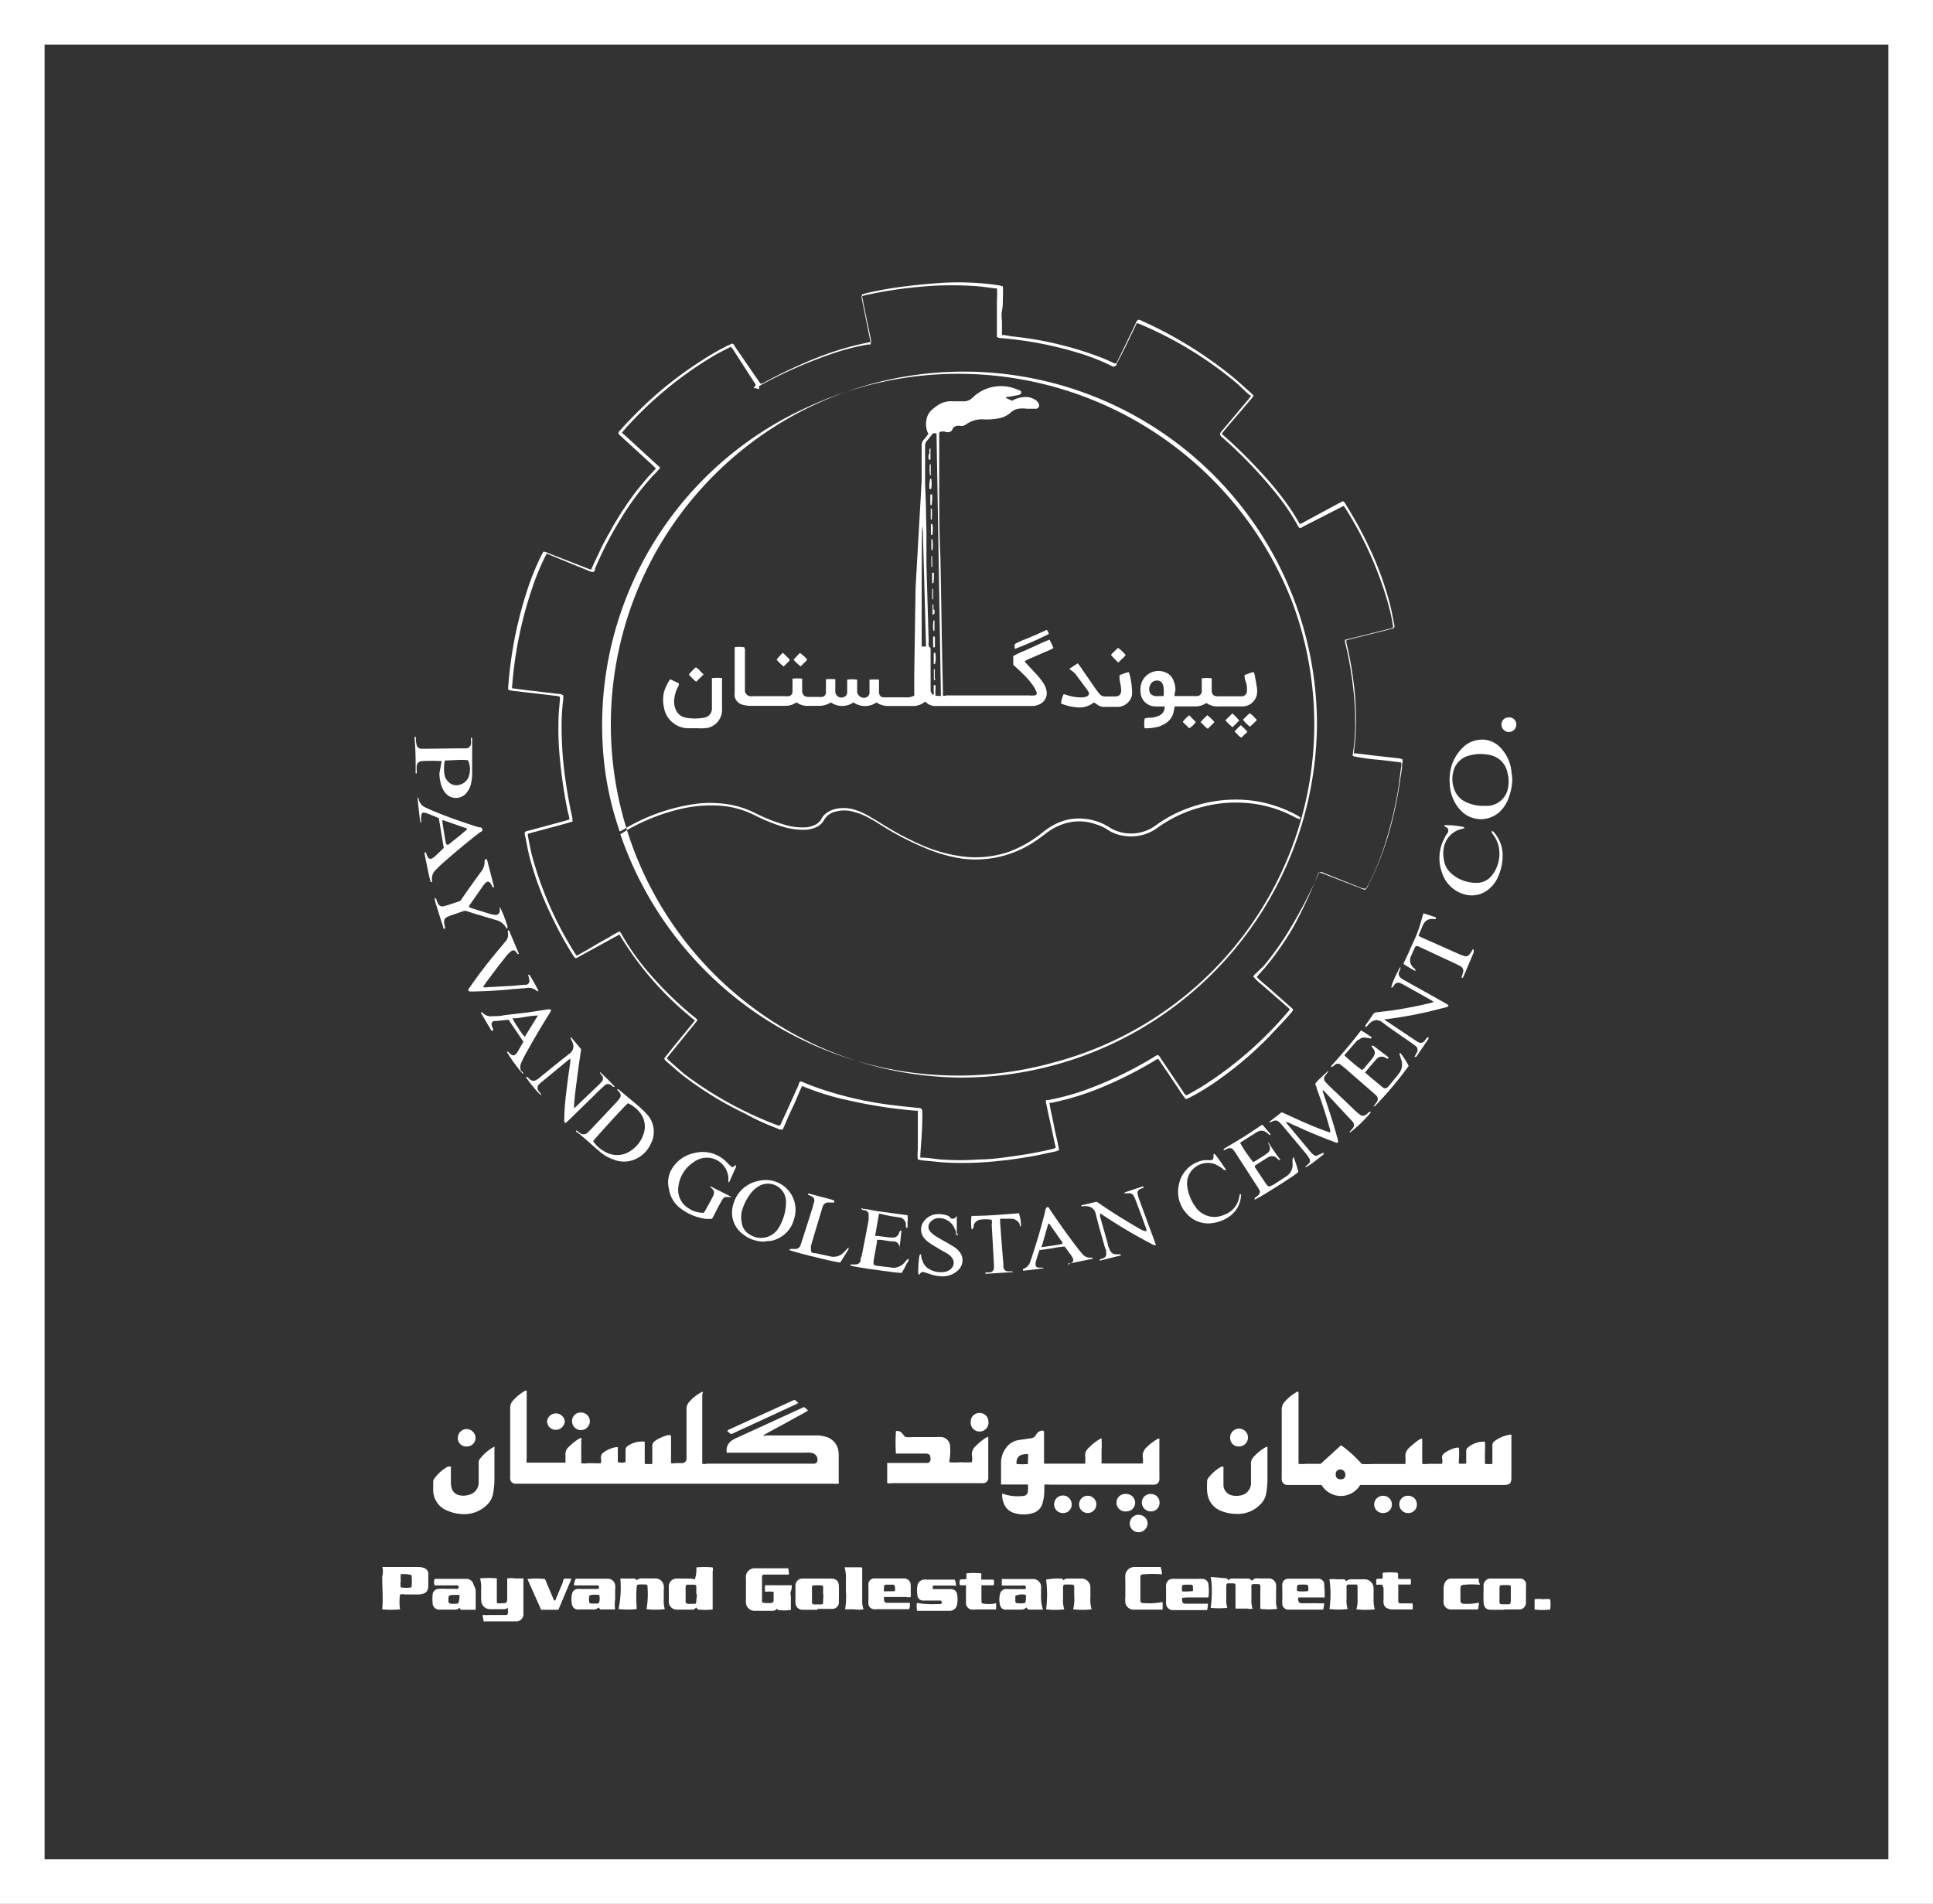 <svg xmlns="http://www.w3.org/2000/svg" viewBox="0 0 130.03 128.1"><rect x="0" y="0" width="130.03" height="128.1" fill="#333333" stroke="none"/><defs><style>.cls-1{fill:none;stroke:#fff;stroke-miterlimit:10;stroke-width:3px;}.cls-2{fill:#fff;}</style></defs><title>Asset 22</title><g id="Layer_2" data-name="Layer 2"><g id="Layer_1-2" data-name="Layer 1"><rect class="cls-1" x="1.5" y="1.5" width="127.03" height="125.1"/><path class="cls-2" d="M48.89,97.74a.79.79,0,0,1,.31-.8,2.22,2.22,0,0,1,.43-.23L53.36,95l.72-.33a.88.88,0,0,1,.27.24c-.34.21-.68.38-1,.56l-1,.55c-.34.18-.69.36-1,.56.06.08.13,0,.19,0h3.2a2.3,2.3,0,0,1,.74.07,1.17,1.17,0,0,1,.88.8,1.76,1.76,0,0,1,.06.39v1.91a.45.45,0,0,1,0,.08l-.15,0a1.77,1.77,0,0,1-.23,0H35c-.11,0-.23,0-.34,0a.35.35,0,0,1-.34-.32,2.09,2.09,0,0,1,0-.25v-4.5a.7.7,0,0,1,.2-.54,3.34,3.34,0,0,1,.74-.61l.12-.06c.08.06.05.13.05.19,0,.54,0,1.09,0,1.63v2.73a.81.81,0,0,0,0,.31l.14,0c.55,0,2.25,0,2.47,0a.8.8,0,0,0,0-.15c0-.12,0-.23,0-.34a.65.65,0,0,1,.21-.56,4,4,0,0,1,.76-.6l.09,0c.07,0,0,.11,0,.16,0,.41,0,.83,0,1.24,0,.09,0,.18,0,.29a1.59,1.59,0,0,0,.43,0h.46a3.17,3.17,0,0,0,.43,0,.93.93,0,0,0,0-.37.39.39,0,0,1,.16-.34,1.91,1.91,0,0,1,.85-.37h.13c0,.35,0,.7,0,1a.78.78,0,0,0,.52,0,1.13,1.13,0,0,0,0-.18v-.62a.31.31,0,0,1,.08-.23A1.65,1.65,0,0,1,43.37,97c0,.49,0,1,0,1.49a1.74,1.74,0,0,0,.51,0c0-.07,0-.14,0-.2,0-.32,0-.64,0-1A.37.37,0,0,1,44,97a1.91,1.91,0,0,1,.52-.3,1.37,1.37,0,0,1,.56-.15c.08.06.06.14.06.21v1.4c0,.1,0,.19,0,.28a.74.74,0,0,0,.32,0h.43a.29.29,0,0,0,.29-.29V98c0-1,0-2.1,0-3.15a.73.73,0,0,1,.21-.56,3.18,3.18,0,0,1,.7-.57l.15-.08c.08.06,0,.13,0,.19v4.36c0,.1,0,.2,0,.29a.48.48,0,0,0,.3,0h7.23a.23.23,0,0,0,.21-.16.46.46,0,0,0-.22-.51,1,1,0,0,0-.24-.07,2.68,2.68,0,0,0-.4,0H48.89Z"/><path class="cls-2" d="M54,73c-.18.32-.3.65-.45,1s-.31.67-.46,1-.28.66-.44,1a.63.63,0,0,1-.35-.07c-.74-.28-1.46-.6-2.17-1a23.09,23.09,0,0,1-4.19-2.57c-.37-.29-.72-.61-1.08-.92a.43.43,0,0,1-.18-.23c.67-.85,1.37-1.69,2.07-2.55a21.41,21.41,0,0,1-5.08-5.78l-.21.11L39,64.34a.72.72,0,0,1-.28.13c-.11-.06-.14-.16-.2-.24A25.4,25.4,0,0,1,37,61.42a21.1,21.1,0,0,1-1.4-3.85c-.12-.48-.2-1-.3-1.44a.57.57,0,0,1,0-.13.43.43,0,0,1,.26-.11l2.48-.67.26-.08c0-.21-.08-.4-.12-.59a32.79,32.79,0,0,1-.51-3.42,19.87,19.87,0,0,1-.1-2.67c0-.46.06-.91.09-1.37a1.41,1.41,0,0,0,0-.21l-.16-.05-3-.35a.89.89,0,0,1-.31-.08.79.79,0,0,1,0-.22,27.13,27.13,0,0,1,1.24-6.36,17.24,17.24,0,0,1,1-2.48l.12-.22,0,0a.49.49,0,0,1,.29.08l2.57,1,.35.13c.13-.28.25-.55.38-.82l.39-.82c.14-.26.28-.53.43-.79s.29-.53.45-.79.3-.5.46-.74.33-.5.51-.75.35-.49.54-.72.38-.47.58-.7.41-.44.62-.68l-.2-.2-2.13-1.95-.19-.19c0-.12.06-.17.12-.23.48-.55,1-1.07,1.51-1.57a25.46,25.46,0,0,1,4-3.14,16.5,16.5,0,0,1,1.74-1l.28-.12c.12,0,.15.15.21.23L51,25.59l.16.23a.68.68,0,0,0,.29-.11A32.9,32.9,0,0,1,55,24.05a20.16,20.16,0,0,1,3.13-.95l.48-.1,0,0c-.09-.52-.21-1.05-.32-1.58s-.22-1.06-.32-1.6l.24-.08a25,25,0,0,1,2.56-.46c.64-.08,1.28-.15,1.93-.2A20.17,20.17,0,0,1,64.79,19a19.58,19.58,0,0,1,2,.14l.48.07.19.06a7.4,7.4,0,0,1,0,.82c0,.27,0,.54-.06.82s0,.54,0,.81,0,.54,0,.82c.22,0,.44.06.65.09a23.29,23.29,0,0,1,6.11,1.46c.28.11.54.24.81.36l.12,0c.05-.09.09-.17.13-.26.4-.81.79-1.62,1.18-2.44a.49.49,0,0,1,.15-.23.51.51,0,0,1,.29.08A27.7,27.7,0,0,1,83,25.42c.39.33.76.68,1.13,1a2,2,0,0,1,.2.21,5.43,5.43,0,0,1-.42.51l-.42.5-.44.51-.43.5-.41.49c0,.12.11.16.17.22a33.54,33.54,0,0,1,2.4,2.37,21.54,21.54,0,0,1,1.67,2,13.59,13.59,0,0,1,.88,1.35l.1.17a.47.47,0,0,0,.26-.11l2.41-1.3c.08,0,.15-.11.25-.11a.53.53,0,0,1,.2.25,26.59,26.59,0,0,1,1.47,2.67,21.63,21.63,0,0,1,1.48,4c.12.47.2.95.3,1.43a.57.57,0,0,1,0,.13.39.39,0,0,1-.26.12l-2.68.67-.29.08c0,.06,0,.11,0,.16a24.16,24.16,0,0,1,.46,2.49,19.4,19.4,0,0,1,.17,3.32c0,.54-.08,1.08-.13,1.64l.17,0,1.22.15,1.62.18.24.05a.42.42,0,0,1,0,.31c0,.34-.07.69-.12,1a27,27,0,0,1-.67,3.31,19.46,19.46,0,0,1-1.5,3.88c0,.1-.11.19-.16.28a.4.4,0,0,1-.29-.07l-2.58-1-.23-.09c-.11,0-.12.15-.16.24A29.88,29.88,0,0,1,87,62.38a19.62,19.62,0,0,1-1.86,2.67c-.16.19-.32.37-.49.55l-.11.14c.26.27.54.48.81.72s.55.49.83.73l.79.7a.29.29,0,0,1-.11.24c-.46.56-1,1.08-1.46,1.59a24.71,24.71,0,0,1-3.8,3.19,15.28,15.28,0,0,1-1.56.93l-.26.12a4.88,4.88,0,0,1-.48-.67l-.46-.68c-.15-.23-.3-.46-.46-.68l-.46-.68a.61.61,0,0,0-.28.13,26.92,26.92,0,0,1-3.43,1.74,18.45,18.45,0,0,1-3.48,1.08l-.14,0c.09.55.22,1.07.32,1.6s.24,1,.33,1.58a.77.77,0,0,1-.19.08c-.62.13-1.24.28-1.87.38s-1.3.21-2,.27a21.21,21.21,0,0,1-3.82.09l-1.34-.13-.28-.06a2.81,2.81,0,0,1,0-.65c0-.22,0-.44,0-.65s0-.45,0-.67,0-.44,0-.65l0-.66-.17,0a32.4,32.4,0,0,1-4.38-.67,17.76,17.76,0,0,1-3.25-1ZM91.9,59.78l.14-.26a17.29,17.29,0,0,0,1.24-3.1,26.3,26.3,0,0,0,.8-3.49c.06-.43.11-.87.17-1.31a.59.59,0,0,0,0-.32c-.54-.07-1.09-.14-1.63-.19A12.41,12.41,0,0,1,91,50.87a.08.08,0,0,1,0,0,.66.66,0,0,1,0-.14,13.13,13.13,0,0,0,.16-1.88c0-.57,0-1.14-.05-1.71s-.12-1.23-.22-1.85a18.3,18.3,0,0,0-.41-2.06,1.07,1.07,0,0,1,0-.18l.65-.16,2.32-.58a.43.43,0,0,0,.27-.11,14,14,0,0,0-.3-1.43,24.42,24.42,0,0,0-2.95-6.62.87.87,0,0,0-.09-.11l-.29.15L87.7,35.41c-.09.05-.17.13-.3.11l-.09-.14a14.67,14.67,0,0,0-1.49-2.2,30.73,30.73,0,0,0-3.43-3.6l-.26-.23a.2.2,0,0,1,0-.28,1.46,1.46,0,0,1,.16-.19l1.68-2,.19-.25L84,26.54l-.74-.7a25.54,25.54,0,0,0-6.62-4.05l-.17-.05c-.12.26-.23.49-.35.73-.32.68-.65,1.35-1,2,0,.08-.06.17-.16.19l-.1,0a14.67,14.67,0,0,0-2.3-.91,24.55,24.55,0,0,0-5.23-1,.37.37,0,0,1-.27-.09c0-.25,0-.52,0-.79s0-.54,0-.81,0-.57,0-.85a5.43,5.43,0,0,0,0-.81l-.12,0c-.45-.05-.89-.12-1.34-.15a22.51,22.51,0,0,0-3.85.06,27.24,27.24,0,0,0-3.24.49,2.4,2.4,0,0,0-.57.15c.05.23.09.46.14.69.16.77.31,1.54.47,2.32a.22.22,0,0,1,0,.22l-.16,0a15.19,15.19,0,0,0-2.21.55,31.26,31.26,0,0,0-4.93,2.14l-.19.11,0,.2c-.12,0-.19-.09-.29-.06s-.07-.05,0-.1a.2.2,0,0,1,.06-.09s0-.05,0-.06l-1.56-2.42-.1-.11-.16.07c-.37.19-.73.37-1.08.58a25.44,25.44,0,0,0-6,5l-.09.13.22.19,2.18,2c.06.05.15.09.15.2l-.11.12c-.15.17-.31.33-.46.49a18.74,18.74,0,0,0-2.07,2.8,25,25,0,0,0-1.72,3.33c0,.08,0,.19-.15.24a1,1,0,0,1-.32-.1L37,37.34l-.22-.09-.14.26a16.46,16.46,0,0,0-.82,2,26.81,26.81,0,0,0-1.37,6.68.51.51,0,0,0,0,.13l.09,0,1,.13,2.05.24a.49.49,0,0,1,.3.1,2.65,2.65,0,0,1,0,.27,13.29,13.29,0,0,0-.11,1.54,25,25,0,0,0,.16,3.12,33.94,33.94,0,0,0,.57,3.35c0,.07,0,.13,0,.21-1,.29-2,.54-3,.82a.55.55,0,0,0,0,.13c.09.46.17.92.29,1.38a24,24,0,0,0,2.89,6.55,1.34,1.34,0,0,0,.11.14l.73-.41.71-.42.72-.4a7.14,7.14,0,0,1,.71-.4s0,0,.06.05l.06.09a15.56,15.56,0,0,0,1.85,2.63,23.67,23.67,0,0,0,3.08,3c.07.06.17.1.19.22L44.85,71.2l.14.15c.35.3.68.6,1,.88a25,25,0,0,0,6.34,3.49l.14,0a1.09,1.09,0,0,0,.08-.15l.39-.85.8-1.77c0-.07,0-.16.16-.19.3.13.61.26.92.37a24,24,0,0,0,5.35,1.24c.55.07,1.1.12,1.65.18a.2.2,0,0,1,.22.23,5.68,5.68,0,0,1,0,.59c0,.79-.09,1.58-.13,2.36,0,0,0,.11,0,.16l.13,0c.41,0,.83.09,1.25.12a17,17,0,0,0,2.57,0c.84,0,1.69-.13,2.53-.25s1.63-.27,2.44-.46l.18-.07c0-.13-.05-.24-.07-.35-.19-.9-.39-1.8-.58-2.7a.85.85,0,0,1,0-.16l.12,0a16.24,16.24,0,0,0,2.9-.82,25.63,25.63,0,0,0,4.24-2.08.87.87,0,0,1,.27-.14c.11.06.14.16.2.24l1.5,2.23a.79.79,0,0,0,.2.25l.15-.07c.29-.16.58-.32.86-.49A25.33,25.33,0,0,0,86.7,68a.44.44,0,0,0,.06-.1l-.62-.55-.62-.54-.62-.54a4,4,0,0,1-.6-.57s.08-.11.12-.15L85,65a19.85,19.85,0,0,0,1.88-2.68,32.74,32.74,0,0,0,1.75-3.38.61.61,0,0,1,.15-.27.5.5,0,0,1,.3.08l2.52,1A.58.58,0,0,0,91.9,59.78Z"/><path class="cls-2" d="M91.5,99.91a1.51,1.51,0,0,1-2.6,0H86.82a1.33,1.33,0,0,1-.2,0,.37.37,0,0,1-.4-.38,1.62,1.62,0,0,1,0-.22c0-1.49,0-3,0-4.45a.77.77,0,0,1,.21-.56,3.23,3.23,0,0,1,.85-.67c.09,0,.07.1.07.15v4.39c0,.11,0,.21,0,.32a2.05,2.05,0,0,0,.49,0h1l1.37-1.25h0A7.76,7.76,0,0,1,91.6,98.5a5.88,5.88,0,0,0,.73,0h1.46c.24,0,.49,0,.75,0a1.28,1.28,0,0,0,0-.17.88.88,0,0,0,0-.28.72.72,0,0,1,.27-.65,4.32,4.32,0,0,1,.66-.54.61.61,0,0,0,.14-.07c.08,0,.06.11.06.16V98.2c0,.09,0,.18,0,.29a1.59,1.59,0,0,0,.43,0H97a.7.7,0,0,0,0-.4.37.37,0,0,1,.15-.31,2.1,2.1,0,0,1,.85-.38h.13c.06.36,0,.72,0,1.07a2.1,2.1,0,0,0,.5,0,1.62,1.62,0,0,0,0-.2c0-.2,0-.41,0-.62a.34.34,0,0,1,.08-.23A1.65,1.65,0,0,1,99.89,97a6.26,6.26,0,0,1,0,.75c0,.24,0,.48,0,.74a1.68,1.68,0,0,0,.5,0,1.36,1.36,0,0,0,0-.2c0-.32,0-.63,0-1a.35.35,0,0,1,.16-.34,2.43,2.43,0,0,1,1-.42.47.47,0,0,1,.12,0,1.79,1.79,0,0,1,0,.23V99.4c0,.41-.11.51-.53.51H91.5Zm-1-.69a.34.34,0,0,0-.33-.35.3.3,0,0,0-.32.32c0,.23.11.34.33.34A.28.28,0,0,0,90.5,99.22Z"/><path class="cls-2" d="M70.23,96.3c0,.18,0,.36,0,.54v1.64l.13,0h2.52l.12,0a.59.59,0,0,0,0-.13A1.29,1.29,0,0,0,73,98a.65.65,0,0,1,.23-.58,3.66,3.66,0,0,1,.72-.58,1.07,1.07,0,0,1,.15-.07,8.36,8.36,0,0,1,0,.86c0,.28,0,.56,0,.84l.19,0c.91,0,2.31,0,2.58,0a1.12,1.12,0,0,0,0-.41.79.79,0,0,1,.28-.7,3.76,3.76,0,0,1,.67-.52.67.67,0,0,1,.17-.06c0,.09,0,.17,0,.24v2.33a1.27,1.27,0,0,1,0,.2.35.35,0,0,1-.35.34,2.81,2.81,0,0,1-.29,0H70.61a1.48,1.48,0,0,0-.36,0,1.79,1.79,0,0,1,0,.23c0,.3,0,.61-.1.92a.94.94,0,0,1-.73.78,2.13,2.13,0,0,1-1.12,0,1.06,1.06,0,0,1-.79-.71,1.32,1.32,0,0,1-.09-.62h0a3.07,3.07,0,0,0,1.41.16.31.31,0,0,0,.31-.31,1.44,1.44,0,0,0,0-.46l-.2,0h-1.6a.6.6,0,0,1,0-.12c0-.45,0-.9,0-1.35a1.65,1.65,0,0,1,.34-1,1.26,1.26,0,0,1,.85-.52l.74-.11a.47.47,0,0,0,.42-.24.53.53,0,0,1,.45-.29Zm-1.07,1.53c-.57,0-.81.18-.78.67a4,4,0,0,0,.77,0c0-.06,0-.1,0-.15S69.16,98,69.16,97.83Z"/><path class="cls-2" d="M60.27,97.85a11.44,11.44,0,0,1,0-1.56.4.4,0,0,1,.4.13c.1.09.15.24.28.27a1.8,1.8,0,0,0,.4,0l1.6,0a2.84,2.84,0,0,1,.42,0,.65.65,0,0,1,.54.61,4,4,0,0,1-.06,1.08,3.84,3.84,0,0,0,.76,0,5,5,0,0,0,.77,0,1.44,1.44,0,0,0,0-.46.72.72,0,0,1,.25-.62,4.05,4.05,0,0,1,.68-.56l.17-.08c0,.07,0,.11,0,.15v2.51a.25.25,0,0,1,0,.08.35.35,0,0,1-.39.39,1.62,1.62,0,0,1-.22,0H60a.88.88,0,0,1-.32,0s0-.07,0-.11c0-.38,0-.77,0-1.15a.26.26,0,0,1,0-.1h2.7a.22.22,0,0,0,.21-.17.59.59,0,0,0,0-.13c0-.21-.06-.3-.27-.33l-.31,0H60.27Z"/><path class="cls-2" d="M30.33,98.67a1.34,1.34,0,0,1,0,.2c0,.29,0,.58,0,.87a1.4,1.4,0,0,0,.06.41.67.67,0,0,0,.42.43,1.23,1.23,0,0,0,.71,0,.85.85,0,0,0,.68-.8c0-.1,0-.2,0-.31V98.43a.36.36,0,0,1,.06-.24,3,3,0,0,1,1-.86.48.48,0,0,1,0,.15c0,.69,0,1.39,0,2.08a5.62,5.62,0,0,1-.09.92,1.39,1.39,0,0,1-.44.8,2.19,2.19,0,0,1-1.67.59,2.87,2.87,0,0,1-.92-.21,1.49,1.49,0,0,1-1-1.38c0-.18,0-.37,0-.56a.41.41,0,0,1,.09-.26,2.79,2.79,0,0,1,.89-.78Z"/><path class="cls-2" d="M82.3,98.67v.9c0,.12,0,.24,0,.36a.73.73,0,0,0,.61.69,1.25,1.25,0,0,0,.51,0,.84.84,0,0,0,.73-.76,2.46,2.46,0,0,0,0-.28c0-.36,0-.73,0-1.09a.59.59,0,0,1,.16-.44,3.07,3.07,0,0,1,.78-.65l.11-.06c.08,0,.06.08.06.13q0,1.06,0,2.13a6,6,0,0,1-.08.84,1.35,1.35,0,0,1-.43.81,2.08,2.08,0,0,1-1.51.61,2.86,2.86,0,0,1-1.12-.21,1.45,1.45,0,0,1-.83-.87,1.86,1.86,0,0,1-.09-.47,5.81,5.81,0,0,1,0-.59.39.39,0,0,1,.09-.29,2.85,2.85,0,0,1,.87-.75S82.23,98.68,82.3,98.67Z"/><path class="cls-2" d="M89.05,77.55c0,.15-.09.18-.15.23-.7.56-1,.74-1.08.76v0c0-.06,0-.08.07-.11a1.53,1.53,0,0,0,.18-.18.27.27,0,0,0,0-.32l-.17-.25-1.67-2-.06-.06c-.24-.27-.35-.29-.69-.12,0,0-.08,0-.12,0a.07.07,0,0,1,0,0l.86-.67c1.07.49,2.14,1,3.26,1.37,0-.08,0-.12,0-.16-.27-1-.57-1.89-.91-2.81,0-.1-.07-.2-.1-.3a1.85,1.85,0,0,1,.38-.41c.13-.14.27-.26.42-.4s.07,0,0,.09a1.24,1.24,0,0,0-.14.18.3.3,0,0,0,0,.37l.19.21,1.93,1.84.22.18a.32.32,0,0,0,.42,0c.07,0,.12-.11.19-.17l.15,0c-.08.1-.12.16-.17.21a9.24,9.24,0,0,1-1.23,1.16c-.05,0-.05,0,0-.09a1.81,1.81,0,0,0,.18-.21.3.3,0,0,0,0-.39,1.22,1.22,0,0,0-.15-.17L89.1,73.44l-.13-.1a.81.81,0,0,0,.07.27c.33,1,.64,1.91.9,2.88a2.68,2.68,0,0,1,.07.27c0,.09,0,.15-.13.12l-.21-.08c-1-.37-1.94-.78-2.89-1.22a.71.71,0,0,0-.29-.09l.13.17,1.5,1.8a2.72,2.72,0,0,0,.24.24.27.27,0,0,0,.34,0Z"/><path class="cls-2" d="M101.73,52.41a3.92,3.92,0,0,1-.26,1.32,2.53,2.53,0,0,1-.47.77,1.86,1.86,0,0,1-2.59.17,2.48,2.48,0,0,1-.43-.49,2.83,2.83,0,0,1-.46-1.46,3.38,3.38,0,0,1,.11-1.14,2.86,2.86,0,0,1,.78-1.29,1.75,1.75,0,0,1,.94-.49,1.68,1.68,0,0,1,1.58.5,2.69,2.69,0,0,1,.7,1.33C101.68,51.89,101.7,52.15,101.73,52.41Zm-1.88,1.81.26,0a1.46,1.46,0,0,0,1.3-1.06,2.21,2.21,0,0,0,0-1.14,1.49,1.49,0,0,0-1.11-1.2,2.81,2.81,0,0,0-1.41,0,1.47,1.47,0,0,0-1,.75A1.94,1.94,0,0,0,97.79,53a1.51,1.51,0,0,0,.9,1A2.73,2.73,0,0,0,99.85,54.22Z"/><path class="cls-2" d="M82.55,106.2l.07.14h0a.32.32,0,0,1,.27-.13h1c.16,0,.16,0,.33.15a.42.42,0,0,1,.42-.16h.52l.22,0a.48.48,0,0,1,.46.44,2.73,2.73,0,0,1,0,.41c0,.19,0,.38,0,.57a1.5,1.5,0,0,0,.08.63,4.69,4.69,0,0,1-1.14,0l0-.13c0-.11,0-.22,0-.33v-.93a1,1,0,0,0,0-.17.12.12,0,0,0-.11-.11c-.13,0-.25,0-.37,0a.12.12,0,0,0-.12.11,1.21,1.21,0,0,0,0,.19v.73a1.63,1.63,0,0,0,.08.62.64.64,0,0,1-.36,0h-.79c0-.07,0-.13,0-.18a1.46,1.46,0,0,0,0-.22c0-.36,0-.73,0-1.09,0-.17,0-.2-.2-.21h-.23c-.14,0-.18,0-.19.2v0c0,.36,0,.72,0,1.07a2.32,2.32,0,0,0,.07.38,6,6,0,0,1-1.12,0,8.29,8.29,0,0,0,.06-1.65,3.53,3.53,0,0,0-.06-.42l.14,0Z"/><path class="cls-2" d="M53,105.44a2.08,2.08,0,0,1,.07.5l-.41,0H51.54l-.17,0a.15.15,0,0,0-.11.12.37.37,0,0,1,0,.11c0,.49,0,1,0,1.47a1,1,0,0,0,0,.15.35.35,0,0,0,.14.06,3.53,3.53,0,0,0,.46,0,.16.16,0,0,0,.18-.17c0-.13,0-.25,0-.37s0-.13,0-.21a2.72,2.72,0,0,0-.57,0,1.3,1.3,0,0,1,0-.44.5.5,0,0,1,.13,0h1.57l.09,0c0,.13,0,.27-.06.4s0,.28,0,.42,0,.29,0,.43,0,.27,0,.41a3.34,3.34,0,0,1-.9,0l0-.07,0,0h-.05a.35.35,0,0,1-.3.13c-.38,0-.76,0-1.15,0a.58.58,0,0,1-.62-.54,1,1,0,0,1,0-.25v-1.26a2,2,0,0,1,0-.34.59.59,0,0,1,.53-.47H53Z"/><path class="cls-2" d="M32.54,109.1l-.08-.44h.15a1.26,1.26,0,0,0,.28,0h1.17a.14.14,0,0,0,.11-.12v-.35a1.19,1.19,0,0,1-.22.08H33a.6.6,0,0,1-.63-.59,1.61,1.61,0,0,1,0-.31,4.86,4.86,0,0,1,0-.54,2,2,0,0,0-.08-.63,5.22,5.22,0,0,1,1.13,0,.88.88,0,0,1,0,.17c0,.4,0,.79,0,1.19s0,.31.32.31.38,0,.38-.36,0-.6,0-.9c0-.13,0-.26,0-.41a1.62,1.62,0,0,1,.54,0h.55a1.24,1.24,0,0,1,0,.18v2.11a.86.86,0,0,1,0,.16.48.48,0,0,1-.45.44h-2Z"/><path class="cls-2" d="M38.78,76.05l.19.15a.39.39,0,0,0,.56,0l.19-.18,1.74-1.85a2.88,2.88,0,0,0,.22-.27.3.3,0,0,0,0-.39l-.18-.22c.05,0,.08,0,.1,0l.11.09,1.2,1c.21.19.42.38.61.59a1.73,1.73,0,0,1,.25,2,2,2,0,0,1-.8.9,1.87,1.87,0,0,1-1.69.15,2.85,2.85,0,0,1-.87-.48c-.53-.44-1-.9-1.57-1.35C38.78,76.18,38.72,76.15,38.78,76.05Zm1.12.73a2.24,2.24,0,0,0,1,.81,1.59,1.59,0,0,0,1.55-.18,2.12,2.12,0,0,0,.84-1.11,1.49,1.49,0,0,0-.22-1.41,2.07,2.07,0,0,0-.83-.66C42.05,74.37,40.08,76.53,39.9,76.78Z"/><path class="cls-2" d="M25.72,105.43h2.34a1.09,1.09,0,0,1,.44.06.42.42,0,0,1,.31.34.78.78,0,0,1,0,.22c0,.2,0,.41,0,.62,0,.37-.13.57-.62.61-.32,0-.63,0-.95,0a.78.78,0,0,0-.33,0,3.44,3.44,0,0,0,0,1,6,6,0,0,1-1.2,0c.07-.73,0-1.47,0-2.21A1.26,1.26,0,0,0,25.72,105.43Zm1.24.48a2.36,2.36,0,0,0,0,.45,1.12,1.12,0,0,0,0,.44,2,2,0,0,0,.72,0,3.29,3.29,0,0,0,0-.83A2.29,2.29,0,0,0,27,105.91Z"/><path class="cls-2" d="M29.71,51.21a11.92,11.92,0,0,0-1.35,0,.37.37,0,0,0-.33.31,2.48,2.48,0,0,0,0,.27,2,2,0,0,1,0,.25l-.07,0a.43.43,0,0,1,0-.11c0-.74,0-1.48-.07-2.22a.51.51,0,0,1,0-.13c.06,0,.08,0,.09.06a1.62,1.62,0,0,0,0,.22,2.16,2.16,0,0,0,.05.27.33.33,0,0,0,.32.25h.28L31,50.35l.37,0a.34.34,0,0,0,.31-.29,2.48,2.48,0,0,0,0-.27.78.78,0,0,1,0-.16c.09,0,.08.07.08.11l0,.87c0,.41,0,.82,0,1.24a3.32,3.32,0,0,1-.08.89,1.52,1.52,0,0,1-.29.6.92.92,0,0,1-1.36.09,1.48,1.48,0,0,1-.34-.58,2.62,2.62,0,0,1-.13-.83Zm.21,0a2.39,2.39,0,0,0,0,1,.92.92,0,0,0,.29.44.73.73,0,0,0,.53.18.91.91,0,0,0,.74-.46,1.44,1.44,0,0,0,0-1.22C31,51.09,30.49,51.16,29.92,51.17Z"/><path class="cls-2" d="M46.84,105.46a5,5,0,0,1,1.1,0,.5.5,0,0,1,0,.27c0,.63,0,1.26,0,1.88,0,.23,0,.45,0,.68a4.24,4.24,0,0,1-1,0l-.11-.14a.34.34,0,0,1-.33.15h-1a.54.54,0,0,1-.51-.48,1,1,0,0,1,0-.17v-.78a1.23,1.23,0,0,1,0-.2.53.53,0,0,1,.5-.46h.91a2.15,2.15,0,0,1,.34.05A2,2,0,0,0,46.84,105.46Zm0,1.8h0v-.5c0-.1-.05-.14-.15-.14h-.37c-.15,0-.19,0-.2.21v.92c0,.11.06.15.17.16h.36c.15,0,.18,0,.19-.19S46.88,107.41,46.88,107.26Z"/><path class="cls-2" d="M94.2,65.05a.63.63,0,0,1,0,.14c0,.06-.06.12-.08.18a.36.36,0,0,0,.16.46,1.75,1.75,0,0,0,.29.18l2.63,1.47.23.14c0,.11-.07.13-.15.15l-1.11.28a27.73,27.73,0,0,1-2.89.52.68.68,0,0,0-.15,0s.07.09.11.11L95.21,70a1.32,1.32,0,0,0,.2.12.3.3,0,0,0,.39-.06c.07-.07.12-.15.18-.22l.11-.08c0,.07,0,.11,0,.14l-.81,1.19s-.07.06-.13,0a1.88,1.88,0,0,0,.14-.24.34.34,0,0,0-.1-.5l-.24-.18c-.68-.47-1.37-.93-2-1.41a.56.56,0,0,0-.58-.07A1,1,0,0,0,92,69l-.15.13c0-.07,0-.11,0-.14l.53-.76a.29.29,0,0,1,.22-.12l1-.12c.91-.13,1.8-.31,2.69-.52l.15-.06-.17-.12-1.79-1a2.44,2.44,0,0,0-.28-.14.31.31,0,0,0-.4.11l-.13.18s0,0-.07,0,0,0,0-.06C93.72,65.94,93.94,65.52,94.2,65.05Z"/><path class="cls-2" d="M51.39,83.54A2.31,2.31,0,0,1,50,83.06a1.81,1.81,0,0,1-.68-2A2.17,2.17,0,0,1,51,79.46,2,2,0,0,1,53.42,82a2,2,0,0,1-1.62,1.5l-.16,0ZM52.87,81a2.09,2.09,0,0,0,0-.25,1.22,1.22,0,0,0-1.72-1,1.87,1.87,0,0,0-.63.52,3.41,3.41,0,0,0-.63,1.28,1.88,1.88,0,0,0,0,.67,1.08,1.08,0,0,0,.52.83,1.39,1.39,0,0,0,1.9-.33A3.3,3.3,0,0,0,52.87,81Z"/><path class="cls-2" d="M38.61,74.56a1,1,0,0,0,.16-.13l1.56-1.49.15-.17a.3.3,0,0,0,0-.41,1.67,1.67,0,0,0-.12-.16s0,0,0-.07h0a12.63,12.63,0,0,1,1,1h-.11L41.09,73a.32.32,0,0,0-.38,0l-.29.26-2.15,2.1-.2.18c-.08,0-.11,0-.11-.08a.86.86,0,0,1,0-.16c0-.79.1-1.58.2-2.36.06-.52.14-1,.21-1.56a1.13,1.13,0,0,0,0-.14.75.75,0,0,0-.14.08l-1.77,1.46a1.54,1.54,0,0,0-.19.17.33.33,0,0,0-.05.44l.15.2a.05.05,0,0,1,0,.09,8.05,8.05,0,0,1-1-1.22c.05,0,.09,0,.11,0l.16.16a.36.36,0,0,0,.49,0c.07,0,.14-.1.21-.15.66-.53,1.32-1.08,2-1.6a.6.6,0,0,0,.21-.63,2.33,2.33,0,0,0-.14-.33s-.06-.08,0-.13h0l.68.81c-.09.66-.19,1.3-.27,1.94S38.64,73.85,38.61,74.56Z"/><path class="cls-2" d="M49.5,78.37a.87.87,0,0,1,0,.17l-.45,1H49a1.92,1.92,0,0,1,0-.24A1.45,1.45,0,0,0,47,78a1.68,1.68,0,0,0-.37.21,2.29,2.29,0,0,0-1,1.66,1.45,1.45,0,0,0,.71,1.44,1.77,1.77,0,0,0,1,.29,1.63,1.63,0,0,0,.11-.17c.16-.29.32-.57.47-.86s.19-.47-.17-.72l0,0a.06.06,0,0,1,.09,0,.51.51,0,0,1,.15.07l1,.5.23.12c-.05,0-.08,0-.11,0l-.16,0a.32.32,0,0,0-.33.13,2.75,2.75,0,0,0-.17.29c-.15.27-.29.55-.43.82l-.12.22a2,2,0,0,1-.78-.06,3.53,3.53,0,0,1-1.46-.73A2,2,0,0,1,45,80a1.77,1.77,0,0,1,.18-1.33,2.3,2.3,0,0,1,1.52-1.09,2.25,2.25,0,0,1,2.14.57l.24.24.18.15.13-.07Z"/><path class="cls-2" d="M29.85,57.05l-.33-2c-.28-.12-.55-.24-.84-.34s-.33,0-.35.24,0,.2,0,.3a.34.34,0,0,1,0,.12s-.06-.06-.06-.08q-.11-.81-.18-1.62l0,0c.07,0,.07.07.08.12a.77.77,0,0,0,.43.53l.39.18c1.05.44,2.12.82,3.21,1.16.09,0,.23,0,.25.15s-.11.14-.18.2c-.91.71-1.8,1.45-2.66,2.22l-.3.3a.81.81,0,0,0-.25.69v.13c-.08,0-.1,0-.11-.07-.06-.24-.12-.49-.17-.74s-.15-.73-.22-1.1a.09.09,0,0,1,.06-.12c0,.05.05.1.07.14a1.33,1.33,0,0,0,.09.21.2.2,0,0,0,.29.08,1.07,1.07,0,0,0,.19-.13Zm.22-.21.08,0c.42-.33.83-.66,1.23-1,0,0,.07,0,0-.11l-1.56-.54-.07,0c.06.51.15,1,.24,1.54A1.12,1.12,0,0,0,30.07,56.84Z"/><path class="cls-2" d="M77.11,82.85a1.23,1.23,0,0,0,0-.16c-.24-.67-.49-1.34-.74-2a2.4,2.4,0,0,0-.11-.23.33.33,0,0,0-.36-.17l-.17,0-.13,0a.48.48,0,0,1,.11-.08l1.14-.38s.09,0,.11.06L76.7,80a.29.29,0,0,0-.17.35,2.3,2.3,0,0,0,.1.35l1,2.71.13.36a.47.47,0,0,1-.15,0,2.53,2.53,0,0,1-.23-.12,34.11,34.11,0,0,1-3.18-1.89L74,81.63c0,.08,0,.15,0,.22l.52,1.84c0,.13.08.27.13.4s.19.32.47.3l.27,0s0,.08,0,.08l-1.41.35,0,0s0-.07,0-.08l.22-.08a.31.31,0,0,0,.21-.38c0-.1,0-.2-.07-.3-.22-.78-.45-1.56-.64-2.34a.63.63,0,0,0-.56-.48,1.31,1.31,0,0,0-.28,0s-.09,0-.13,0l0-.06.92-.22a.3.3,0,0,1,.16,0l.19.13q1.38.94,2.85,1.77Z"/><path class="cls-2" d="M55,108.31h-1a.47.47,0,0,1-.49-.46,1.62,1.62,0,0,1,0-.22v-.74a1.21,1.21,0,0,1,0-.19.47.47,0,0,1,.51-.49h1.85c.33,0,.55.11.56.52s0,.7,0,1c0,0,0,.09,0,.13a.44.44,0,0,1-.43.39H55Zm.37-1h0v-.5c0-.09,0-.14-.14-.14a3.53,3.53,0,0,0-.46,0c-.1,0-.15,0-.15.16s0,.45,0,.67,0,.21,0,.31a.14.14,0,0,0,.14.14h.43c.14,0,.18,0,.18-.19S55.39,107.41,55.39,107.26Z"/><path class="cls-2" d="M101.24,108.31h-.94c-.33,0-.48-.16-.5-.5s0-.73,0-1.09a.47.47,0,0,1,.54-.51H102l.28,0a.4.4,0,0,1,.37.3,1.18,1.18,0,0,1,0,.25v1.07a.46.46,0,0,1-.51.46c-.32,0-.64,0-1,0Zm.39-1h0c0-.16,0-.32,0-.48s0-.17-.18-.18h-.37c-.16,0-.2,0-.21.2v.76a1.27,1.27,0,0,0,0,.2.14.14,0,0,0,.13.13h.46a.14.14,0,0,0,.16-.16C101.64,107.58,101.63,107.42,101.63,107.27Z"/><path class="cls-2" d="M79.52,107.51c0,.35,0,.39.34.39h.94c.11,0,.23,0,.34,0h.12a2.12,2.12,0,0,1-.06.43l-.2,0H78.91a.45.45,0,0,1-.47-.43.9.9,0,0,1,0-.23v-.79a.82.82,0,0,1,0-.22.44.44,0,0,1,.47-.43h1.66a1.62,1.62,0,0,1,.31,0,.41.41,0,0,1,.41.36,3.31,3.31,0,0,1,0,.89l-.22,0H79.82Zm.73-.46v-.3a.14.14,0,0,0-.15-.13h-.23c-.37,0-.38,0-.36.39,0,0,0,0,0,.06A4.15,4.15,0,0,0,80.25,107.05Z"/><path class="cls-2" d="M38.72,106.22l.25,0h1.68l.26,0a.5.5,0,0,1,.47.42,1.47,1.47,0,0,1,0,.36c0,.21,0,.41,0,.62a2.19,2.19,0,0,0,0,.67l-.12,0h-.89l-.09-.14a.55.55,0,0,1-.45.14h-.77a.9.9,0,0,1-.23,0,.4.4,0,0,1-.35-.32,1.64,1.64,0,0,1,0-.73.4.4,0,0,1,.34-.33,1.37,1.37,0,0,1,.29,0H40l.2,0a.12.12,0,0,0,.1-.12.11.11,0,0,0-.1-.12.47.47,0,0,0-.17,0h-1l-.39,0c-.06-.06,0-.14,0-.21S38.71,106.32,38.72,106.22Zm1.59,1.09a2.44,2.44,0,0,0-.54,0,.14.14,0,0,0-.14.15,1.31,1.31,0,0,0,0,.28.14.14,0,0,0,.16.15h.37a.15.15,0,0,0,.16-.14A1,1,0,0,0,40.31,107.31Z"/><path class="cls-2" d="M70.16,108.3c-.35,0-.68,0-1,0l-.12-.15a.43.43,0,0,1-.36.15h-.91l-.17,0a.37.37,0,0,1-.32-.28,1.49,1.49,0,0,1,0-.81.4.4,0,0,1,.32-.29,1.32,1.32,0,0,1,.28,0c.29,0,.57,0,.86,0l.2,0a.11.11,0,0,0,.07-.14.2.2,0,0,0-.08-.1.47.47,0,0,0-.17,0h-1l-.37,0c0-.16,0-.16,0-.44l.19,0h1.94a.54.54,0,0,1,.51.45,2.66,2.66,0,0,1,0,.28v.48A2.64,2.64,0,0,0,70.16,108.3Zm-1.18-1a1.14,1.14,0,0,0-.68.07v.36a.13.13,0,0,0,.12.14,3.68,3.68,0,0,0,.47,0,.12.12,0,0,0,.09-.09A1.11,1.11,0,0,0,69,107.31Z"/><path class="cls-2" d="M32,108.31h-1l-.09-.13h0a.41.41,0,0,1-.31.12c-.32,0-.65,0-1,0a.45.45,0,0,1-.5-.46,3.11,3.11,0,0,1,0-.53.42.42,0,0,1,.43-.41,3.85,3.85,0,0,1,.48,0h.6a.47.47,0,0,0,.17,0,.16.16,0,0,0,.08-.1.12.12,0,0,0-.09-.13.47.47,0,0,0-.17,0h-1l-.36,0a.58.58,0,0,1,0-.44l.14,0h1.82l.2,0a.49.49,0,0,1,.46.4A1.42,1.42,0,0,1,32,107c0,.25,0,.5,0,.76S32,108.09,32,108.31Zm-1.13-1h-.32c-.41,0-.39.06-.38.42,0,.11.05.16.15.17a2.67,2.67,0,0,0,.4,0,.13.13,0,0,0,.14-.14C30.91,107.61,30.91,107.47,30.91,107.3Z"/><path class="cls-2" d="M61.26,107.45a.5.5,0,0,1-.29,0h-1.2l-.3,0a1.33,1.33,0,0,0,0,.2.19.19,0,0,0,.21.19h.91l.61,0a.72.72,0,0,1-.05.43H59a.82.82,0,0,1-.22,0,.39.39,0,0,1-.36-.32,1.86,1.86,0,0,1,0-.33v-.76a2,2,0,0,1,0-.34.4.4,0,0,1,.35-.32l.26,0H60.8a.44.44,0,0,1,.46.44,3.85,3.85,0,0,1,0,.48A1.67,1.67,0,0,1,61.26,107.45Zm-1.07-.39a.62.62,0,0,0,0-.33.12.12,0,0,0-.13-.11H59.7c-.19,0-.23,0-.24.23a1.8,1.8,0,0,0,0,.22Z"/><path class="cls-2" d="M89.11,107.48c-.61,0-1.19,0-1.76,0a.26.26,0,0,0,0,.25.18.18,0,0,0,.16.14h1.11a3.58,3.58,0,0,0,.45,0s0,.08,0,.12l-.06.31-.2,0H86.63a.41.41,0,0,1-.37-.34,2,2,0,0,1,0-.34v-.73a1.86,1.86,0,0,1,0-.33.4.4,0,0,1,.37-.34l.26,0h1.57l.25,0a.42.42,0,0,1,.37.31.58.58,0,0,1,0,.14A7.29,7.29,0,0,1,89.11,107.48ZM88,107.05a1.09,1.09,0,0,0,0-.31c0-.07-.06-.12-.13-.12a3.38,3.38,0,0,0-.45,0c-.1,0-.15,0-.16.13a.61.61,0,0,0,0,.3A2.81,2.81,0,0,0,88,107.05Z"/><path class="cls-2" d="M71.47,106.22l.06.11h0a.37.37,0,0,1,.3-.12h.86a.6.6,0,0,1,.66.62c0,.21,0,.41,0,.62a2.33,2.33,0,0,0,.08.83,5.71,5.71,0,0,1-1.24,0,2.84,2.84,0,0,0,.07-.92v-.53c0-.18,0-.21-.23-.22h-.31c-.16,0-.2,0-.21.21v.74a2,2,0,0,0,.08.72,5,5,0,0,1-1.22,0,7.74,7.74,0,0,0,0-2A4.05,4.05,0,0,1,71.47,106.22Z"/><path class="cls-2" d="M92.39,74.45c.07-.1.13-.17.18-.25a.34.34,0,0,0,0-.5l-.19-.17-1.88-1.64-.31-.25a.3.3,0,0,0-.39,0l-.18.14s0,0-.07,0,0,0,0-.06c.69-.77,1.37-1.55,2-2.39l.21.12.38.25s.14.06.11.14-.11,0-.17,0l-.13,0a.51.51,0,0,0-.53.11L91.3,70l-.87,1a11.09,11.09,0,0,0,1.2,1,1.31,1.31,0,0,1,.12-.11l.5-.6.06-.07c.18-.27.27-.43,0-.75a.41.41,0,0,1-.05-.09c.06-.07.11,0,.15,0l.79.6.2.16c0,.06,0,.1-.1.08l-.18-.09a.43.43,0,0,0-.45.06l-.09.08-.76.89c.13.1.23.2.34.29l.72.6a1.58,1.58,0,0,0,.15.12.23.23,0,0,0,.29,0,.94.94,0,0,0,.1-.1c.22-.27.45-.54.66-.81a1,1,0,0,0,.22-.46,1,1,0,0,0-.06-.55,2.46,2.46,0,0,0-.09-.29.08.08,0,0,1,.05-.11,4.83,4.83,0,0,1,.56.87,24.26,24.26,0,0,1-2.27,2.7Z"/><path class="cls-2" d="M41.73,106.21h1l.08.12a.57.57,0,0,1,.43-.13h.85a.57.57,0,0,1,.56.48,1.24,1.24,0,0,1,0,.33c0,.19,0,.38,0,.56a2.06,2.06,0,0,0,.07.7,5.62,5.62,0,0,1-1.23,0,5.86,5.86,0,0,0,.07-1.45.22.22,0,0,0,0-.08.13.13,0,0,0-.13-.13,3.53,3.53,0,0,0-.46,0,.13.13,0,0,0-.14.14,8,8,0,0,0,0,1.38.65.65,0,0,0,0,.13,4.94,4.94,0,0,1-1.22,0A7.13,7.13,0,0,0,41.73,106.21Z"/><path class="cls-2" d="M92.48,108.28a5.71,5.71,0,0,1-1.24,0,2.11,2.11,0,0,0,.08-.75c0-.24,0-.49,0-.73s-.06-.18-.2-.19h-.4a.13.13,0,0,0-.14.12,1.21,1.21,0,0,0,0,.19v.65a1.77,1.77,0,0,0,.08.69,5,5,0,0,1-1.23,0,7,7,0,0,0,0-2,2.07,2.07,0,0,1,.5,0h.52l.1.13a.53.53,0,0,1,.42-.13h.77a.61.61,0,0,1,.66.57c0,.1,0,.19,0,.28s0,.29,0,.43A2.39,2.39,0,0,0,92.48,108.28Z"/><path class="cls-2" d="M97.16,55.52a5.6,5.6,0,0,1,1.33.13s0,.06,0,.07l-.13.05a1.56,1.56,0,0,0-1.24,1.29,1.92,1.92,0,0,0,0,.72,1.51,1.51,0,0,0,.52,1,2.51,2.51,0,0,0,1.7.62,1.26,1.26,0,0,0,.94-.41l.09-.1a2.38,2.38,0,0,0,.43-2,2.1,2.1,0,0,0-.31-.66l-.14-.21s0-.07,0-.13l.11.07a2.32,2.32,0,0,1,.62,1.51,3.47,3.47,0,0,1-.35,1.61,2.05,2.05,0,0,1-.59.75,1.78,1.78,0,0,1-1.77.3A2.19,2.19,0,0,1,97,58.71a2.83,2.83,0,0,1,.21-2.39c0-.08.1-.16.14-.24a.29.29,0,0,0,0-.39S97.14,55.62,97.16,55.52Z"/><path class="cls-2" d="M86.14,78.05l-.09,0a1.41,1.41,0,0,1-.18-.14.44.44,0,0,0-.51-.07l-.15.08-.79.5a.15.15,0,0,0,0,.06.13.13,0,0,0,0,.06l.77,1.15.09.1a.19.19,0,0,0,.21,0l.16-.07.86-.56a.93.93,0,0,0,.44-.86,1.58,1.58,0,0,1,0-.31s0-.07.07-.14a8.25,8.25,0,0,1,.32,1,5,5,0,0,1-.72.51c-.24.17-.49.32-.74.48l-.72.45c-.25.15-.5.3-.76.43,0,0,0-.09,0-.11s.17-.12.25-.2a.29.29,0,0,0,.06-.36c-.05-.08-.09-.16-.15-.24l-1.41-2.18a1.88,1.88,0,0,0-.16-.23.32.32,0,0,0-.43-.11l-.24.11s0-.08,0-.09a.71.71,0,0,1,.14-.1c.78-.45,1.55-.92,2.29-1.44l.17-.1.54.63c0,.08-.06.1-.13,0l-.2-.15a.53.53,0,0,0-.54,0,1,1,0,0,0-.17.1l-.92.58-.08.07a10.35,10.35,0,0,0,.88,1.29l.17-.09.57-.36.21-.15a.4.4,0,0,0,.13-.53.76.76,0,0,1-.06-.16.15.15,0,0,1,0-.06l0,0C85.6,77.33,85.87,77.68,86.14,78.05Z"/><path class="cls-2" d="M59.13,81.65l-.26,1.51.18,0,.79.1H60a.42.42,0,0,0,.48-.31.71.71,0,0,1,.08-.15c.07,0,.08,0,.07.08l-.06.58-.06.48,0,.16,0,0s0,0,0,0a.45.45,0,0,1,0-.16.43.43,0,0,0-.35-.42l-.23,0-.68-.1-.26,0c0,.07,0,.12,0,.17-.07.39-.15.78-.21,1.17s0,.37.33.42l1,.12A1,1,0,0,0,60.8,85c.07-.07.13-.16.2-.23a.74.74,0,0,1,.13-.08A.43.43,0,0,1,61,85l-.16.33c-.06.1-.11.19-.17.31-.39,0-.78-.08-1.16-.12l-1.16-.16c-.38-.07-.77-.11-1.14-.21,0-.06,0-.08.07-.08a1.31,1.31,0,0,0,.28,0,.32.32,0,0,0,.33-.25c0-.1,0-.2.07-.3.16-.81.32-1.62.47-2.43,0-.1,0-.21,0-.31a.31.31,0,0,0-.23-.35c-.08,0-.18,0-.25-.09s.06-.06.09,0c.33,0,.66.11,1,.15l1.55.21.46.06a2,2,0,0,1,0,.43c0,.13,0,.26,0,.42-.05,0-.1,0-.11-.06a1.05,1.05,0,0,1,0-.19.5.5,0,0,0-.44-.45l-.62-.09Z"/><path class="cls-2" d="M32.72,57.79a.35.35,0,0,1,.05.08l.45,1.74s0,0,0,.07-.07,0-.09,0a1.43,1.43,0,0,0-.15-.27c-.09-.12-.2-.12-.32,0a.83.83,0,0,0-.15.17l-.95,1.36s0,0,0,.1l.18.07,1.22.38a1.7,1.7,0,0,0,.31.06.28.28,0,0,0,.35-.3c0-.08,0-.16,0-.24h0a8,8,0,0,1,.51,1.3.65.65,0,0,1,0,.17c-.05,0-.09-.06-.1-.09a1.1,1.1,0,0,0-.67-.49l-1.48-.44-.46-.15a.36.36,0,0,0-.27,0l-.92.32c-.29.12-.42.2-.32.64,0,.07.07.13,0,.21s-.09-.06-.1-.12c-.14-.42-.27-.84-.4-1.26-.06-.18-.11-.36-.16-.54a.92.92,0,0,1,0-.17l.1.11a1.39,1.39,0,0,0,.1.26.33.33,0,0,0,.44.2c.34-.09.68-.21,1-.32.09,0,.13-.11.18-.17.25-.37.5-.73.76-1.09l.5-.69a1.08,1.08,0,0,0,.27-.75.31.31,0,0,1,0-.08Z"/><path class="cls-2" d="M61.68,108.3a1.38,1.38,0,0,1,0-.45,6.44,6.44,0,0,0,1.45.07.32.32,0,0,0,.14,0,.12.12,0,0,0,0-.23l-.2,0c-.23,0-.47,0-.71,0l-.28,0a.38.38,0,0,1-.36-.31,2,2,0,0,1,0-.73.49.49,0,0,1,.43-.37.82.82,0,0,1,.22,0h1.72l.13,0a1,1,0,0,1,.09.4c0,.06-.1,0-.14,0l-.25,0h-1c-.14,0-.19,0-.18.13s.06.11.17.11h1.08a.41.41,0,0,1,.39.32,2,2,0,0,1,0,.73.5.5,0,0,1-.48.41H61.68Z"/><path class="cls-2" d="M35.17,72.25a10.06,10.06,0,0,1-1.07-1.47.07.07,0,0,1,.1,0,1.14,1.14,0,0,0,.16.15.22.22,0,0,0,.33,0,.69.69,0,0,0,.11-.13l.41-.71-1-1.48-.88.09a.45.45,0,0,0-.11,0,.21.21,0,0,0-.15.24c0,.09.06.18.09.27s0,.08,0,.14l-.1,0-.69-1.17a.06.06,0,0,1,0-.07s.05,0,.07,0a0,0,0,0,1,0,0,.75.75,0,0,0,.69.26c.25,0,.51,0,.76-.06l1.68-.2,1.3-.2h.11a.08.08,0,0,1,.08.11,2.53,2.53,0,0,1-.13.22c-.59.94-1.15,1.9-1.68,2.87-.07.14-.13.27-.19.41a.63.63,0,0,0,0,.55S35.26,72.16,35.17,72.25Zm1-3.92c-.5,0-1,.14-1.47.18l-.23,0a4.78,4.78,0,0,0,.38.63,3.76,3.76,0,0,0,.45.62l.85-1.38A.56.56,0,0,0,36.22,68.33Z"/><path class="cls-2" d="M64.41,83.14s-.08-.07-.09-.1,0-.22-.08-.32a1.14,1.14,0,0,0-1-.76.76.76,0,0,0-.64.24.49.49,0,0,0,0,.69,1.81,1.81,0,0,0,.3.25c.21.14.42.26.64.38s.41.23.61.36a1.4,1.4,0,0,1,.33.27.91.91,0,0,1-.07,1.35,1.49,1.49,0,0,1-1.11.37,2.63,2.63,0,0,1-.67-.12c-.15-.06-.3-.1-.46-.15a.22.22,0,0,0-.29.12.07.07,0,0,1-.11,0,7.56,7.56,0,0,1,.07-1.2,1.14,1.14,0,0,1,.06-.15s.07.07.07.1,0,.22.08.33a.92.92,0,0,0,.43.57,1.57,1.57,0,0,0,1.1.2.8.8,0,0,0,.42-.23.53.53,0,0,0,.09-.63,1,1,0,0,0-.36-.36l-.54-.31c-.23-.14-.46-.27-.67-.42a1.63,1.63,0,0,1-.34-.3.91.91,0,0,1,0-1.19,1.19,1.19,0,0,1,.86-.44,1.74,1.74,0,0,1,.78.13A2.34,2.34,0,0,0,64,82c.14,0,.19,0,.29-.1a.27.27,0,0,1,.07-.08s0,0,0,0c0,.38,0,.76,0,1.15C64.45,83,64.42,83.06,64.41,83.14Z"/><path class="cls-2" d="M78.07,105.44a1.36,1.36,0,0,1,.09.48l-.09,0a6.5,6.5,0,0,0-1.08,0h-.06c-.17,0-.22.06-.22.23s0,.54,0,.82,0,.43,0,.64.05.25.23.25a4.73,4.73,0,0,0,1.19-.06h.08c0,.08,0,.16,0,.24s0,.16,0,.26l-.2,0h-1.8a.57.57,0,0,1-.51-.46,2,2,0,0,1,0-.42c0-.36,0-.73,0-1.09a2.22,2.22,0,0,1,0-.37.62.62,0,0,1,.58-.53h1.87Z"/><path class="cls-2" d="M71.81,85.13,72,85c.21-.1.25-.2.14-.4s-.16-.23-.24-.35l-.28-.38a6.07,6.07,0,0,0-.84.12l-.85.12a6.73,6.73,0,0,0-.27.87c0,.2,0,.29.25.31l.23,0s0,0,.08.05a.25.25,0,0,1-.11,0c-.43.07-.86.11-1.29.16,0-.08,0-.12,0-.13a.67.67,0,0,0,.48-.48c.07-.18.13-.37.19-.56.31-.94.58-1.88.82-2.84,0-.06,0-.12.05-.18s0-.08.07-.08a.1.1,0,0,1,.1,0c.05.06.09.14.14.21.59.88,1.21,1.75,1.86,2.59.09.12.19.23.29.35a.66.66,0,0,0,.55.24l.18,0c-.05,0-.07.08-.09.08l-1.12.23a4,4,0,0,1-.48.08S71.88,85.16,71.81,85.13Zm-1.75-1.22c.47-.06.94-.12,1.41-.22a.92.92,0,0,1,0-.09l-.89-1.27-.06,0c-.15.5-.29,1-.43,1.5C70.05,83.84,70.06,83.86,70.06,83.91Z"/><path class="cls-2" d="M35.53,65.58s.07,0,.08,0a10.79,10.79,0,0,1,.62,1.11h-.1a.82.82,0,0,0-.74-.21l-.88.07c-.89.09-1.77.14-2.65.16h-.23c-.11,0-.16-.09-.11-.17l.15-.21c.69-1,1.41-1.89,2.17-2.79l.12-.15a.68.68,0,0,0,.19-.7s0,0,.05-.12l.07.09c.21.51.42,1,.64,1.53l0,0a.14.14,0,0,1-.08,0c-.06-.06-.1-.13-.16-.19a.2.2,0,0,0-.28,0,1.5,1.5,0,0,0-.29.27l-.63.8-.83,1.11-.13.2a.1.1,0,0,0,.13.05l1.82-.1.74-.07.19,0a.27.27,0,0,0,.22-.32C35.57,65.76,35.55,65.68,35.53,65.58Z"/><path class="cls-2" d="M95.75,61.45l.81.26s.08.06,0,.13h-.14a.62.62,0,0,0-.64.29l-.06.1-.3.73.16.09,2.65,1.18.27.09a.29.29,0,0,0,.35-.11A1.88,1.88,0,0,0,99,64l.06-.12c.07,0,.08,0,.07.08a.69.69,0,0,1,0,.13l-.66,1.56-.07.14c-.08,0-.09,0-.07-.09a2.46,2.46,0,0,0,.09-.29.34.34,0,0,0-.18-.4l-.2-.11-2.66-1.24-.14,0a.61.61,0,0,0-.07.1l-.24.54a.67.67,0,0,0,.19.84.43.43,0,0,1,.09.1s0,0,0,.09c-.28-.14-.53-.3-.8-.47.1-.29.26-.55.37-.82s.25-.55.37-.82.22-.54.32-.81Z"/><path class="cls-2" d="M81.65,77.64s.06,0,.06,0c.28.33.51.7.78,1.08a.52.52,0,0,1-.13,0c-.06,0-.11-.1-.18-.14s-.29-.18-.44-.25a1.41,1.41,0,0,0-1.86,1,1.68,1.68,0,0,0,0,.59,3,3,0,0,0,.53,1.27,1.54,1.54,0,0,0,1.94.54,1.51,1.51,0,0,0,1-1.14,2.29,2.29,0,0,1,.07-.28s0,0,0,0,.06.06.06.1a1.81,1.81,0,0,1-.73,1.4,2.53,2.53,0,0,1-1.35.5,1.92,1.92,0,0,1-1.59-.67,2.15,2.15,0,0,1-.51-1.92A2.05,2.05,0,0,1,81,78.06l.43,0c.13,0,.18-.06.2-.19V77.7A.14.14,0,0,1,81.65,77.64Z"/><path class="cls-2" d="M67.28,82a2.79,2.79,0,0,0,0,.29c.07.93.14,1.86.22,2.8a.88.88,0,0,0,0,.16.31.31,0,0,0,.33.29h.26s0,0,.06.05,0,0,0,0l-1.77.11s-.06,0-.09,0,0-.08.06-.09l.25,0a.3.3,0,0,0,.26-.29,2.72,2.72,0,0,0,0-.28l-.15-2.64a.91.91,0,0,0,0-.33,2.5,2.5,0,0,0-.82,0,.56.56,0,0,0-.39.37c0,.08,0,.16-.07.24s-.05,0-.08,0a3.64,3.64,0,0,1,0-.87l0,0h0c1.07,0,2.13-.1,3.19-.18l0,0a2.66,2.66,0,0,1,.14.87s-.07,0-.08,0a.43.43,0,0,1,0-.12A.63.63,0,0,0,68,82C67.73,82,67.52,82,67.28,82Z"/><path class="cls-2" d="M67,107.86a2.08,2.08,0,0,1,0,.43l-.18,0H65.65a1.27,1.27,0,0,1-.34,0,.45.45,0,0,1-.33-.39c0-.11,0-.22,0-.33v-.68a2.15,2.15,0,0,0,0-.23l-.41,0a.72.72,0,0,1,0-.36c.14-.08.29,0,.44-.07l0-.37a4.57,4.57,0,0,1,1,0l0,.42c.28,0,.56,0,.83,0a.62.62,0,0,1,0,.38c-.28,0-.55,0-.82,0,0,0,0,.07,0,.1v1c0,.09.06.14.16.14a2.61,2.61,0,0,0,.68,0Z"/><path class="cls-2" d="M93,106.62l-.42,0a1.1,1.1,0,0,1,0-.18,1.09,1.09,0,0,1,0-.18c.13-.08.28,0,.43-.07l0-.37a4.34,4.34,0,0,1,1,0c.08.12,0,.27.06.41a7.22,7.22,0,0,0,.82,0,.81.81,0,0,1,0,.38c-.28,0-.55,0-.83,0a.89.89,0,0,0,0,.15v.87c0,.23,0,.25.27.25l.69,0a1.53,1.53,0,0,1,0,.41l-.2,0H93.73a.88.88,0,0,1-.36-.06.43.43,0,0,1-.3-.37,1.42,1.42,0,0,1,0-.29v-.73C93.05,106.79,93,106.72,93,106.62Z"/><path class="cls-2" d="M56.12,80.91H56l-.22,0a.38.38,0,0,0-.43.26,1.27,1.27,0,0,0-.06.18c-.25.83-.5,1.66-.74,2.48a1.42,1.42,0,0,0,0,.2c0,.17,0,.23.19.29l.14,0,1,.22a.93.93,0,0,0,.84-.24,2.39,2.39,0,0,0,.22-.23l.14-.14c0,.07,0,.1,0,.12-.18.3-.37.6-.56.9-.59-.1-1.16-.24-1.73-.38s-1.13-.28-1.72-.47c.06,0,.08-.07.1-.07l.28,0a.36.36,0,0,0,.39-.23,2.67,2.67,0,0,0,.09-.26c.26-.8.51-1.59.76-2.39,0-.1.06-.2.08-.3a.31.31,0,0,0-.19-.37l-.23-.1c0-.07,0-.08.09-.07l.36.1,1.07.28.24.08Z"/><path class="cls-2" d="M36.4,108.31l-.92-2.07a5.16,5.16,0,0,1,1.18,0l.61,1.44c.08,0,.1,0,.11-.07l.45-1.07a2,2,0,0,0,.08-.31,1.88,1.88,0,0,1,.53,0l-.88,2.08H36.4Z"/><path class="cls-2" d="M99.48,107.83a1.6,1.6,0,0,1-.06.46l-.2,0H97.59a.5.5,0,0,1-.48-.4,1.09,1.09,0,0,1,0-.25c0-.27,0-.53,0-.79a.77.77,0,0,1,.06-.3.47.47,0,0,1,.42-.34l.22,0h1.46l.2,0c0,.12,0,.23.07.34a.22.22,0,0,1,0,.08l0,0a4.71,4.71,0,0,0-1.06,0c-.17,0-.23.07-.24.24v.79c0,.18.08.25.27.25A3.86,3.86,0,0,0,99.48,107.83Z"/><path class="cls-2" d="M58,105.47v2.16a1.63,1.63,0,0,0,.09.65,2.26,2.26,0,0,1-.63,0h-.61A5.43,5.43,0,0,0,56.9,107c0-.22,0-.45,0-.67a2.43,2.43,0,0,0-.09-.88c.38,0,.73,0,1.08,0Z"/><path class="cls-2" d="M49.12,96.46l-.2-.18A1.23,1.23,0,0,1,49,96.2l4.4-2,.08,0,.22.19a.85.85,0,0,1-.15.09l-4.33,2Z"/><path class="cls-2" d="M76,102.5a.58.58,0,0,1,.6-.58.6.6,0,0,1,.6.59.61.61,0,0,1-.61.58A.58.58,0,0,1,76,102.5Z"/><path class="cls-2" d="M39.68,95.62a.6.6,0,0,1-1.2,0,.57.57,0,0,1,.6-.58A.59.59,0,0,1,39.68,95.62Z"/><path class="cls-2" d="M31.4,97.32a.55.55,0,0,1-.6-.57.59.59,0,0,1,.58-.6.61.61,0,0,1,.61.58A.58.58,0,0,1,31.4,97.32Z"/><path class="cls-2" d="M75.76,100.52a.59.59,0,0,1,.6.58.58.58,0,0,1-.59.59.59.59,0,1,1,0-1.17Z"/><path class="cls-2" d="M78,101.14a.57.57,0,0,1-.62.55.6.6,0,0,1-.57-.62.58.58,0,0,1,.63-.55A.57.57,0,0,1,78,101.14Z"/><path class="cls-2" d="M73.18,100.64a.58.58,0,1,1-.59.56A.57.57,0,0,1,73.18,100.64Z"/><path class="cls-2" d="M93.63,101.22a.57.57,0,0,1-.6.58.58.58,0,0,1-.59-.59.59.59,0,0,1,.59-.57A.58.58,0,0,1,93.63,101.22Z"/><path class="cls-2" d="M37.4,96.2a.58.58,0,0,1-.6-.58.6.6,0,0,1,1.19,0A.6.6,0,0,1,37.4,96.2Z"/><path class="cls-2" d="M83.33,97.32a.56.56,0,0,1-.58-.57.6.6,0,1,1,.58.57Z"/><path class="cls-2" d="M66.49,95.64a.6.6,0,1,1-1.19,0,.57.57,0,0,1,.58-.57A.58.58,0,0,1,66.49,95.64Z"/><path class="cls-2" d="M94.73,100.64a.57.57,0,0,1,.58.6.56.56,0,0,1-.58.56.58.58,0,0,1-.6-.59A.56.56,0,0,1,94.73,100.64Z"/><path class="cls-2" d="M72.09,101.21a.56.56,0,0,1-.59.59.58.58,0,0,1-.59-.59.59.59,0,0,1,1.18,0Z"/><path class="cls-2" d="M103.23,108.29c0-.24,0-.46,0-.69a1.6,1.6,0,0,1,.53,0,2.29,2.29,0,0,1,.52,0,2.66,2.66,0,0,1,0,.69A4,4,0,0,1,103.23,108.29Z"/><path class="cls-2" d="M102,48.75a.49.49,0,1,1-1,0,.47.47,0,0,1,.48-.48A.47.47,0,0,1,102,48.75Z"/><path class="cls-2" d="M64.46,72.5A23.75,23.75,0,1,1,88.59,48.78,23.95,23.95,0,0,1,64.46,72.5ZM41.73,56.13A24,24,0,0,0,70.94,71.47a23.53,23.53,0,0,0,16-30.92A24.1,24.1,0,0,0,54.3,27.4,23.48,23.48,0,0,0,40.69,51.74a21.35,21.35,0,0,0,1,4.21l.24-.13A12.76,12.76,0,0,1,47,54.06a7.91,7.91,0,0,1,2.28.11,6.5,6.5,0,0,1,1.55.55,11.33,11.33,0,0,0,1.85.74,4.27,4.27,0,0,0,1.46.21,1.75,1.75,0,0,0,.56-.12,1,1,0,0,0,.57-.48,1.12,1.12,0,0,1,.34-.38,1.83,1.83,0,0,1,.62-.27,2.65,2.65,0,0,1,1.05,0A4.51,4.51,0,0,1,58.6,55c.29.16.56.33.83.5a20.36,20.36,0,0,0,2.44,1.3,10.27,10.27,0,0,0,3,.84,7,7,0,0,0,3-.33A8,8,0,0,0,70.14,56a4.55,4.55,0,0,1,.83-.54,3.5,3.5,0,0,1,1.34-.38,3.84,3.84,0,0,1,2.36.61,2.14,2.14,0,0,0,.4.2,2.8,2.8,0,0,0,2.71-.38,8.6,8.6,0,0,1,2.16-1.14,9.2,9.2,0,0,1,4.16-.52,8.59,8.59,0,0,1,3.23,1.05l.15.1-.06.13L87.13,55a8.23,8.23,0,0,0-3.94-1,8.59,8.59,0,0,0-2.26.28,8.81,8.81,0,0,0-3.06,1.41,3,3,0,0,1-2.24.55,2.65,2.65,0,0,1-1.09-.39,2.88,2.88,0,0,0-.79-.38,3.33,3.33,0,0,0-2.16-.05,4,4,0,0,0-1.25.67c-.28.21-.56.42-.86.61a7.13,7.13,0,0,1-4.83,1.06A10.28,10.28,0,0,1,62.1,57a19,19,0,0,1-2.89-1.52c-.24-.15-.48-.3-.73-.43a4.3,4.3,0,0,0-1.14-.45,2.16,2.16,0,0,0-1.1,0,1.17,1.17,0,0,0-.82.6,1.1,1.1,0,0,1-.55.47,1.94,1.94,0,0,1-.75.16,4.82,4.82,0,0,1-1.6-.25,12.31,12.31,0,0,1-1.76-.73,6.09,6.09,0,0,0-2.32-.64,9,9,0,0,0-2.53.19,13.45,13.45,0,0,0-3.73,1.45Z"/><path class="cls-2" d="M68.92,44.51l.21.22c.23.26.48.51.71.77a4.62,4.62,0,0,1,.37.5,1.27,1.27,0,0,1,.19.5.81.81,0,0,1-.46.88,1.09,1.09,0,0,1-.47.12H63a.9.9,0,0,1-.7-.24l-.08-.05a1.22,1.22,0,0,1-.88.29h-1.6a1.31,1.31,0,0,1-.78-.24,1.35,1.35,0,0,1-1.55,0,1.33,1.33,0,0,1-1.52,0l-.16.09a1.54,1.54,0,0,1-.55.14h-.77a1.21,1.21,0,0,1-.82-.23l-.25.13a1.35,1.35,0,0,1-.56.1H51.59c-.38,0-.76,0-1.14,0a2,2,0,0,1-.48-.07.73.73,0,0,1-.55-.56,1.87,1.87,0,0,1,0-.25c0-.13,0-.26,0-.39V43.72s0-.11,0-.17a1.74,1.74,0,0,1,.64,0,.41.41,0,0,1,.05.28v2.28c0,.13,0,.25,0,.37s.11.33.35.36a.9.9,0,0,0,.23,0h2.08a1.36,1.36,0,0,0,.29,0,.3.3,0,0,0,.25-.33c0-.19,0-.37,0-.56s0-.19,0-.29a3.54,3.54,0,0,1,.65,0,1.55,1.55,0,0,1,0,.17c0,.21,0,.43,0,.65s.12.41.42.41h.74a.5.5,0,0,0,.17,0,.3.3,0,0,0,.27-.31c0-.2,0-.4,0-.59s0-.19,0-.29a4.37,4.37,0,0,1,.63,0,1,1,0,0,1,0,.17c0,.16,0,.32,0,.48a1.21,1.21,0,0,0,0,.19.41.41,0,0,0,.57.36.33.33,0,0,0,.23-.32c0-.1,0-.21,0-.31v-.54a2.15,2.15,0,0,1,.67,0,2.15,2.15,0,0,1,0,.23c0,.19,0,.38,0,.56s.17.44.48.43a.37.37,0,0,0,.35-.28c0-.08,0-.15,0-.23s0-.35,0-.53a1.24,1.24,0,0,1,0-.18,3.42,3.42,0,0,1,.64,0,1.1,1.1,0,0,1,0,.16c0,.17,0,.34,0,.51a1.64,1.64,0,0,0,0,.22.33.33,0,0,0,.27.3l.22,0h1.43a1,1,0,0,0,.45-.12c0-.06,0-.12,0-.19q0-.63,0-1.26l.09-5.8L62,32.31c0-.78,0-1.56,0-2.33a.56.56,0,0,1,.15-.41c.11-.11.2-.25.3-.37a1.48,1.48,0,0,1-.12-1,1.12,1.12,0,0,1,.36-.63,4.24,4.24,0,0,1,.4-.31,1.6,1.6,0,0,1,1-.26l.63,0a.86.86,0,0,0,.72-.26A2.71,2.71,0,0,1,67,26a2.78,2.78,0,0,1,1.53.25c.08,0,.18.07.17.17s-.12.14-.2.16l-.65.12c-.07,0-.15,0-.2.07l.43.19a1.89,1.89,0,0,1,.76-.24,1.19,1.19,0,0,1,.86.22.64.64,0,0,1,.16.2.23.23,0,0,1-.14.36l-.22,0h-.43a2.19,2.19,0,0,0-.57,0,1.07,1.07,0,0,0-.48.23,1.69,1.69,0,0,1-1,.44,3.94,3.94,0,0,1-.77.05,1.87,1.87,0,0,0-1.26.33.5.5,0,0,1-.41.1.52.52,0,0,0-.47.14A.71.71,0,0,1,64,29a.43.43,0,0,1-.38.06.65.65,0,0,0-.39,0c-.07.06-.05.14-.05.21,0,.8,0,1.59,0,2.39,0,.3,0,.6,0,.9,0,1.63,0,3.27.08,4.9q.06,3.18.11,6.36l.06,2.7a2.44,2.44,0,0,0,0,.27c.08.07.17,0,.26,0h5.51a2.73,2.73,0,0,0,.4,0,.15.15,0,0,0,.12-.23,2,2,0,0,0-.18-.36,5.22,5.22,0,0,0-.75-.88c-.2-.2-.41-.39-.63-.59l0-.59a8.08,8.08,0,0,1,.79-.37l.84-.38a8.58,8.58,0,0,1,.81-.35,4.13,4.13,0,0,1,.26.56l-.17.1-1.62.7Zm-5.63,2.32c0-.07,0-.11,0-.15Q63.15,38,63,29.22s0,0,0-.07h-.23c-.14.17-.27.34-.41.5a.49.49,0,0,0-.13.36c0,.87,0,1.74,0,2.61.06,1.05.06,2.1.09,3.15L62.32,38l.15,5.12c0,.17-.06.36.13.48,0,.09,0,.17,0,.26,0,.77,0,1.55,0,2.33v.25a.46.46,0,0,0,.1.26l.11.06c0-.23,0-.45,0-.66.06,0,.11,0,.12,0a2.09,2.09,0,0,1,0,.25,3.67,3.67,0,0,0,0,.46Zm-1-3.33a.84.84,0,0,0,0-.1c-.07-2.66-.15-5.33-.22-8a2.18,2.18,0,0,0-.05.5C62,38,62,40.13,62,42.24c0,.36,0,.71,0,1.07,0,.06,0,.12,0,.19Z"/><path class="cls-2" d="M79,46.83H80.3a.9.9,0,0,0,.23,0,.32.32,0,0,0,.31-.36v-.56c0-.09,0-.17,0-.27a2.5,2.5,0,0,1,.67,0,2.29,2.29,0,0,1,0,.25v.56c0,.27.13.4.41.4h1.57a.36.36,0,0,0,.39-.39c0-.2,0-.39-.08-.59s-.06-.29-.09-.44a5.48,5.48,0,0,1,.61-.22.93.93,0,0,1,.07.15c.06.3.11.59.16.89a1.55,1.55,0,0,1,0,.48,1,1,0,0,1-1,.8H82a1.27,1.27,0,0,1-.84-.23l-.17.09a1.3,1.3,0,0,1-.61.14H79.31l-.29,0-.06.31a1.24,1.24,0,0,1-.67.9l-.28.13A3.37,3.37,0,0,1,77,49a1.79,1.79,0,0,1,0-.65.89.89,0,0,1,.39-.06,1.58,1.58,0,0,0,.56-.13.64.64,0,0,0,.4-.63l-.17,0a3.57,3.57,0,0,1-.46,0,1,1,0,0,1-1-1,1.47,1.47,0,0,1,.07-.59,1.21,1.21,0,0,1,1.61-.7.92.92,0,0,1,.54.55,1.64,1.64,0,0,1,.13.65A2.5,2.5,0,0,0,79,46.83Zm-.73,0a2.25,2.25,0,0,0,0-.58A1.14,1.14,0,0,0,78.2,46a.39.39,0,0,0-.38-.21.46.46,0,0,0-.43.27.58.58,0,0,0,0,.61.32.32,0,0,0,.13.1.55.55,0,0,0,.25.07Z"/><path class="cls-2" d="M71.93,45l.24-.16.33-.21.14.18,1,1.45a4,4,0,0,0,.31.41.47.47,0,0,0,.42.19H75c.29,0,.43-.15.42-.43s-.07-.48-.11-.72c0-.09,0-.18,0-.28a4,4,0,0,1,.61-.21,1.39,1.39,0,0,1,.06.13,4.57,4.57,0,0,1,.16,1,1.71,1.71,0,0,1,0,.45,1,1,0,0,1-.91.76c-.34,0-.69,0-1,0a.72.72,0,0,1-.4-.14l-.21-.14h-.06a1.55,1.55,0,0,1-1,.32,3.52,3.52,0,0,1-1.19-.27,2.14,2.14,0,0,1,.18-.63l.27.08a2.83,2.83,0,0,0,1,.14.82.82,0,0,0,.3-.07.2.2,0,0,0,.1-.3,2,2,0,0,0-.18-.26l-.74-1Z"/><path class="cls-2" d="M45.08,45.7l.59.28a.49.49,0,0,1-.09.28,2.44,2.44,0,0,0-.23.84,1.37,1.37,0,0,0,.1.63.9.9,0,0,0,.7.56,3.4,3.4,0,0,0,1.19,0,.61.61,0,0,0,.55-.59c0-.11,0-.21,0-.31V45.63a2.61,2.61,0,0,1,.68,0,1.24,1.24,0,0,1,0,.18c0,.58,0,1.16,0,1.74a2.64,2.64,0,0,1,0,.28,1.24,1.24,0,0,1-1,1.15A3,3,0,0,1,47,49c-.23,0-.46,0-.68,0a1.67,1.67,0,0,1-1.66-1.42,2.34,2.34,0,0,1,0-1A3.2,3.2,0,0,1,45.08,45.7Z"/><path class="cls-2" d="M70.41,42.38a.53.53,0,0,1,.14.28,24.82,24.82,0,0,1-2.28,1,.74.74,0,0,1,0-.33A4.32,4.32,0,0,1,69,43l.73-.31Z"/><path class="cls-2" d="M75.22,44.58l-.41-.42-.07-.09a.56.56,0,0,1,.05-.08l.42-.4a2.56,2.56,0,0,1,.51.48,1.37,1.37,0,0,1-.23.25Z"/><path class="cls-2" d="M46.83,45.87a4.45,4.45,0,0,1-.49-.48,2.73,2.73,0,0,1,.47-.49,1.08,1.08,0,0,1,.28.24l.24.24Z"/><path class="cls-2" d="M80.76,48.59c.14-.17.29-.31.45-.47a3.41,3.41,0,0,1,.48.45.93.93,0,0,1-.21.23l-.23.23C81.05,48.92,80.94,48.73,80.76,48.59Z"/><path class="cls-2" d="M82.9,48a4.12,4.12,0,0,1,.46.48l-.45.45a3.55,3.55,0,0,1-.48-.47Z"/><path class="cls-2" d="M52.66,43.92l.24.23.21.21,0,.09-.39.39a2.62,2.62,0,0,1-.48-.46A5,5,0,0,1,52.66,43.92Z"/><path class="cls-2" d="M80,48.13l.44.45A1.6,1.6,0,0,1,80,49l-.44-.43A2.24,2.24,0,0,1,80,48.13Z"/><path class="cls-2" d="M84.55,48.44a4.94,4.94,0,0,1-.47.45,2.61,2.61,0,0,1-.47-.47l.35-.34.11-.09a1,1,0,0,1,.24.2Z"/><path class="cls-2" d="M53.38,44.38l.43-.45a3,3,0,0,1,.49.44.93.93,0,0,1-.21.23,2.49,2.49,0,0,1-.23.23A2.56,2.56,0,0,1,53.38,44.38Z"/><path class="cls-2" d="M83.47,48.79l.43.42c0,.09-.12.15-.19.22l-.21.2a.91.91,0,0,1-.24-.2l-.21-.21A4.24,4.24,0,0,1,83.47,48.79Z"/><path class="cls-2" d="M62.86,41a2.62,2.62,0,0,1,0,.28s0,0-.07.06-.06,0-.06,0c0-.23,0-.45,0-.67l.06,0,0,0a.36.36,0,0,1,0,.1,2.61,2.61,0,0,1,0,.28Z"/><path class="cls-2" d="M62.79,39.23s-.09,0-.09,0q0-.33,0-.69s0,0,.06,0a.07.07,0,0,1,.06,0,.11.11,0,0,1,0,.08A2.84,2.84,0,0,1,62.79,39.23Z"/><path class="cls-2" d="M62.72,36s-.1,0-.1-.06c0-.22,0-.44,0-.66,0-.06.06,0,.11,0A2.42,2.42,0,0,1,62.72,36Z"/><path class="cls-2" d="M62.66,34s-.08,0-.08-.06c0-.22,0-.45,0-.67,0,0,0,0,.06,0a.08.08,0,0,1,.06,0A2.59,2.59,0,0,1,62.66,34Z"/><path class="cls-2" d="M62.57,32.21s.07,0,.07,0a2,2,0,0,1,0,.69s0,0-.06,0a.08.08,0,0,1-.06,0A2.51,2.51,0,0,1,62.57,32.21Z"/><path class="cls-2" d="M62.89,44.69s-.08,0-.08-.06l0-.65s0-.08.1-.06A1.66,1.66,0,0,1,62.89,44.69Z"/><path class="cls-2" d="M62.82,45.74c0-.25,0-.48,0-.72,0,0,0,0,.06,0l0,0a.13.13,0,0,1,0,.06l0,.59C63,45.73,62.93,45.76,62.82,45.74Z"/><path class="cls-2" d="M62.55,31.94a3.36,3.36,0,0,1,0-.71s0,0,0,0,.06,0,.06,0c0,.22,0,.45,0,.67C62.68,32,62.62,32,62.55,31.94Z"/><path class="cls-2" d="M62.77,43.55c0-.23,0-.45,0-.67,0,0,0-.05.05-.06a.06.06,0,0,1,.07.06c0,.2,0,.41,0,.61C62.91,43.54,62.87,43.57,62.77,43.55Z"/><path class="cls-2" d="M62.71,40.3c0-.22,0-.45,0-.68l0,0s.06,0,.06,0c0,.22,0,.45,0,.67C62.84,40.33,62.78,40.34,62.71,40.3Z"/><path class="cls-2" d="M62.65,38.13v-.71s0,0,.06,0,0,0,0,0a.08.08,0,0,1,0,0c0,.19,0,.39,0,.59S62.76,38.16,62.65,38.13Z"/><path class="cls-2" d="M62.72,37.06c0-.05-.07-.06-.07-.08,0-.22,0-.43,0-.64,0,0,0-.05,0-.06l.07,0A2.42,2.42,0,0,1,62.72,37.06Z"/><path class="cls-2" d="M62.8,42.46a1.7,1.7,0,0,1,0-.71s0,0,.06,0,0,0,0,0a.19.19,0,0,1,0,.08v.56S62.86,42.48,62.8,42.46Z"/><path class="cls-2" d="M62.68,34.24a3,3,0,0,1,0,.6.22.22,0,0,1,0,.11l0,0a.11.11,0,0,1-.07,0,.22.22,0,0,1,0-.08c0-.19,0-.38,0-.57S62.6,34.21,62.68,34.24Z"/><path class="cls-2" d="M62.52,30.56a2.61,2.61,0,0,1,0-.28c0-.05,0-.11.07-.1a.11.11,0,0,1,0,.08,1.34,1.34,0,0,1,0,.2c0,.12,0,.24,0,.36s0,.11-.06.11-.07-.05-.07-.09v-.28Z"/></g></g></svg>